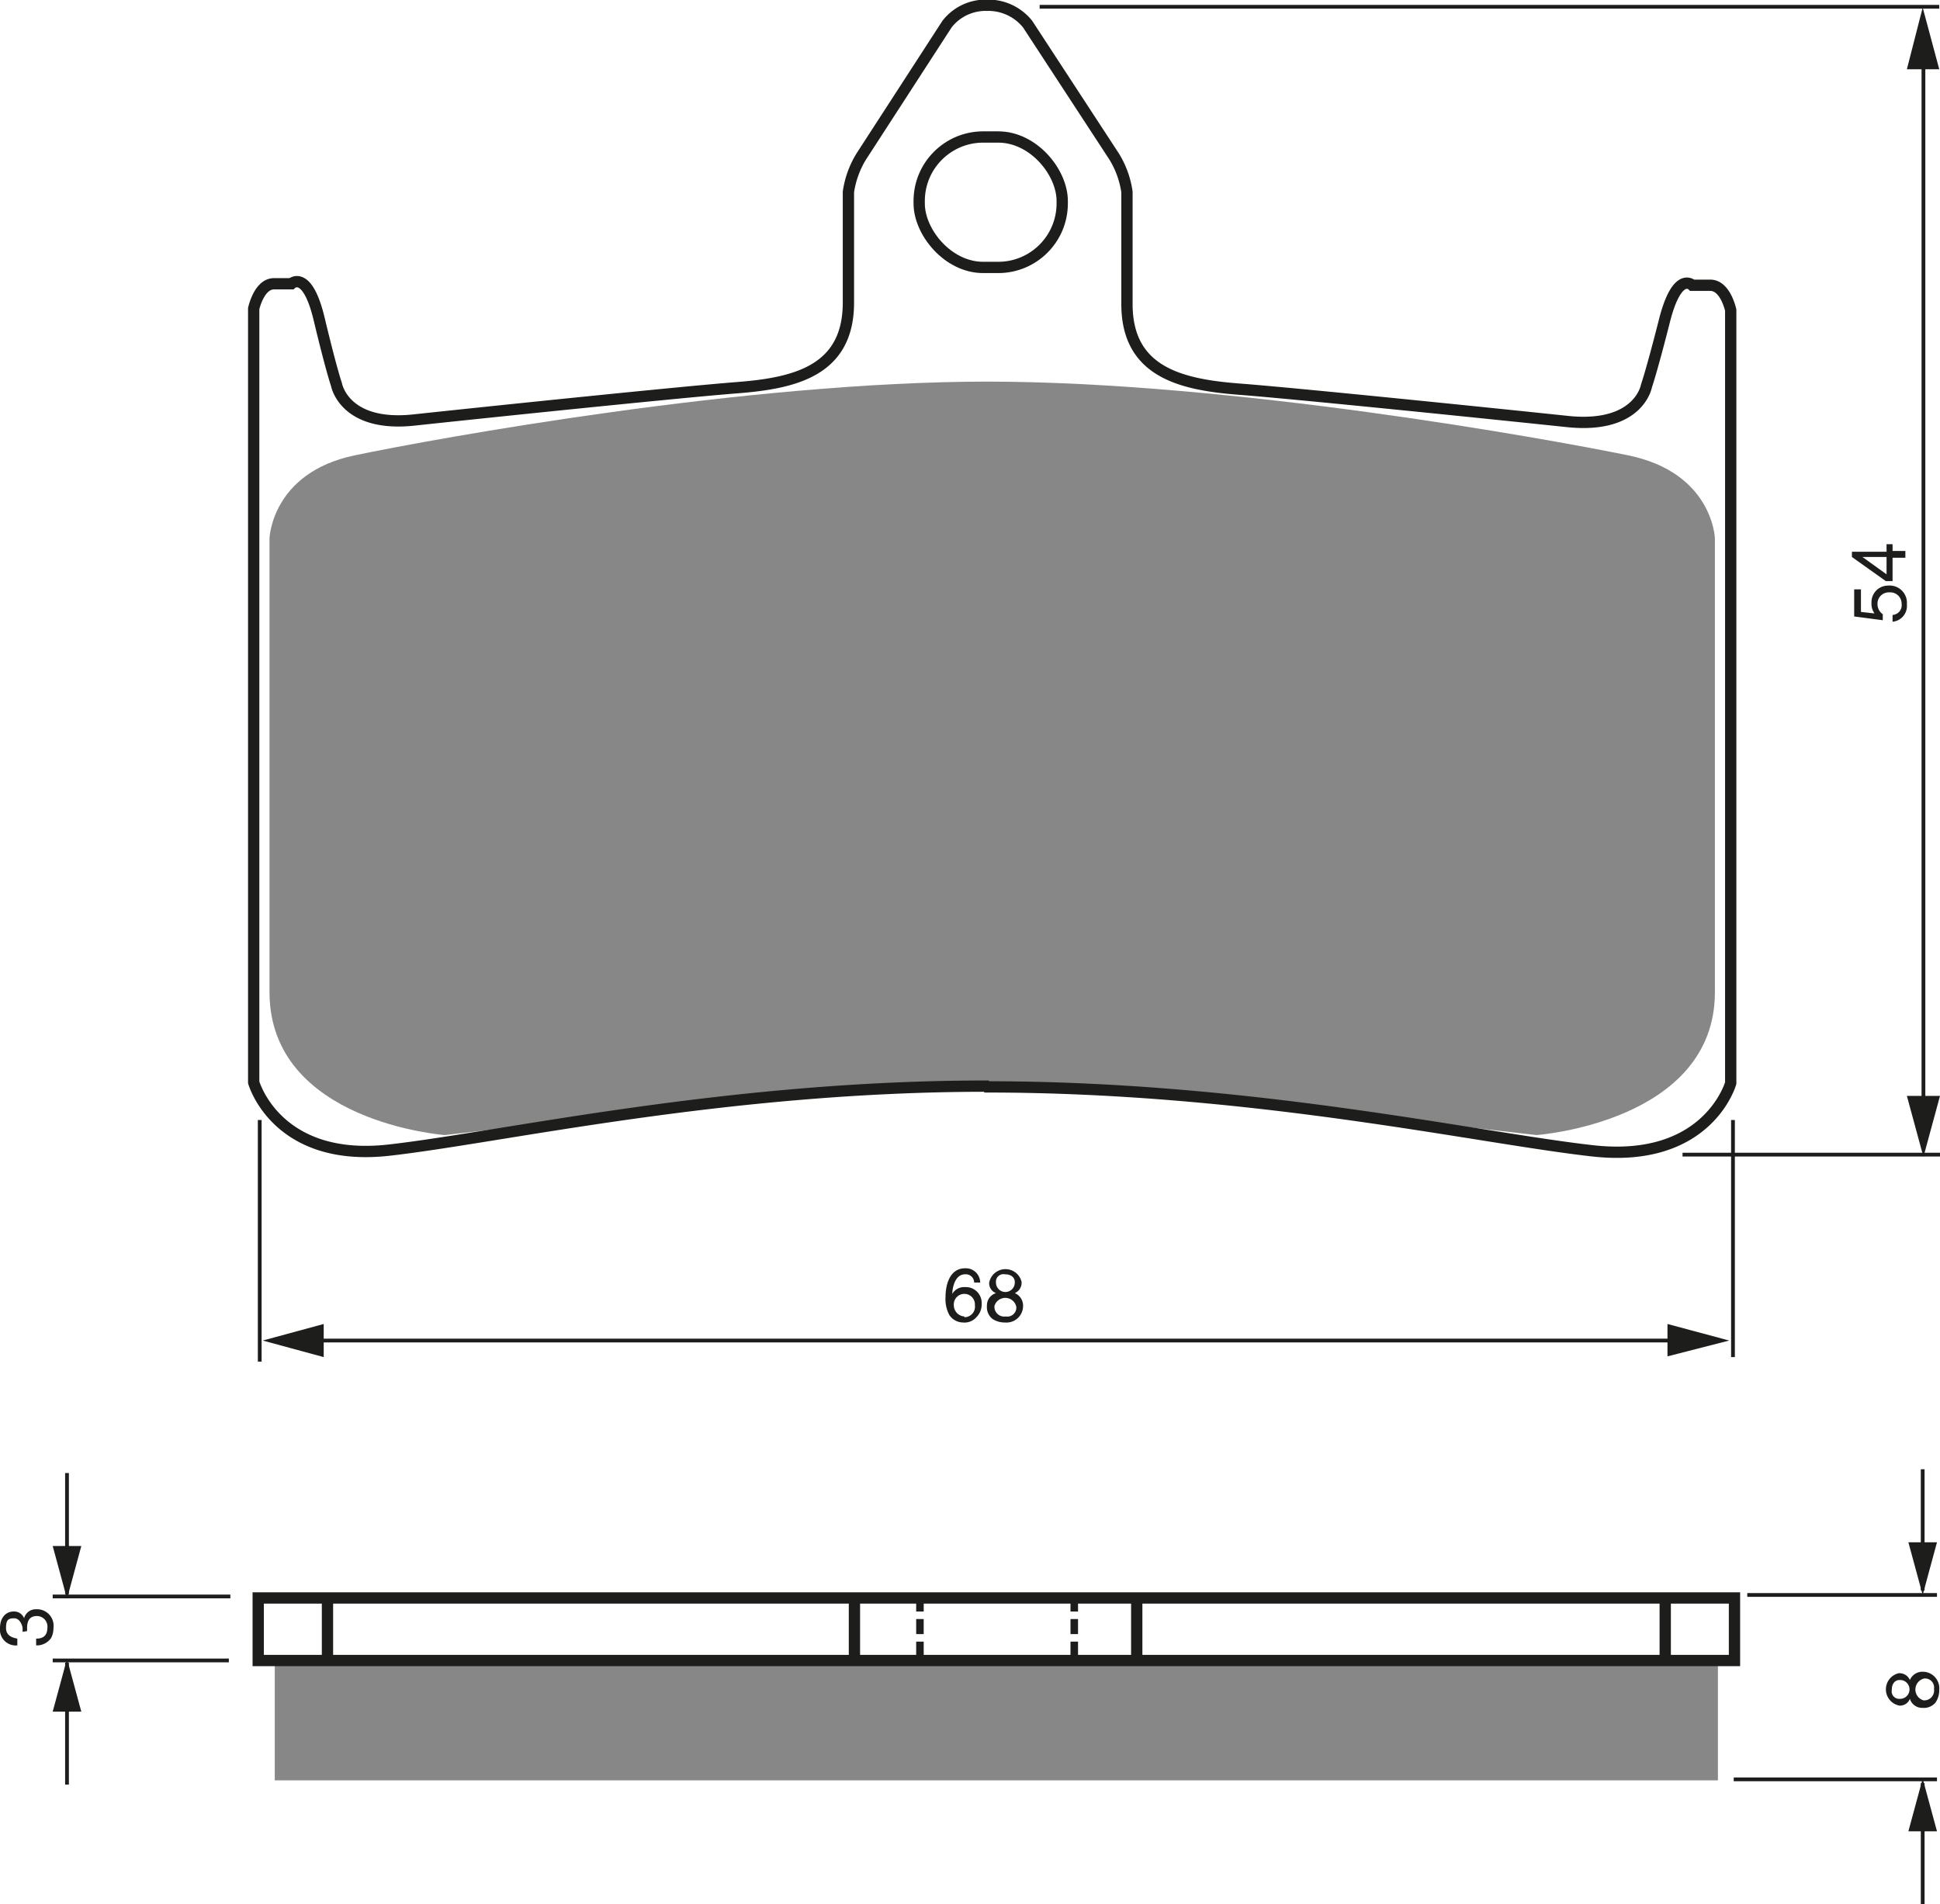 <?xml version="1.0" encoding="UTF-8"?><svg xmlns="http://www.w3.org/2000/svg" width="2577" height="2530" viewBox="0 0 257.7 253"><defs><style>.a,.c,.d{fill:none;stroke:#1d1d1b;}.a{stroke-width:0.5px;}.b{fill:#1d1d1b;}.c{stroke-dasharray:2 1;}.d{stroke-width:1.5px;}.e{fill:#878787;}</style></defs><title>069 [Převedený]</title><rect width="100%" height="100%" fill="white"/><line class="a" x1="34.5" y1="148.8" x2="34.5" y2="180.9"/><line class="a" x1="230.2" y1="148.8" x2="230.2" y2="180.3"/><line class="a" x1="41.3" y1="178.1" x2="222.4" y2="178.1"/><polygon class="b" points="221.5 180.2 229.7 178.1 221.5 175.9 221.5 180.2"/><polygon class="b" points="43 175.9 34.9 178.1 43 180.3 43 175.9"/><path class="b" d="M309.3,221.9a1.1,1.1,0,0,0-1.2-1.1c-1.4,0-1.7,1.9-1.7,2.6h0a1.8,1.8,0,0,1,1.7-.9,2.1,2.1,0,0,1,2.2,2.2,2.4,2.4,0,0,1-.7,1.8,2.1,2.1,0,0,1-1.8.7,2.2,2.2,0,0,1-1.8-1,4.5,4.5,0,0,1-.5-2.4c0-1.5.5-3.8,2.6-3.8a1.9,1.9,0,0,1,2,1.9Zm-1.3,4.6a1.4,1.4,0,0,0,1.4-1.6,1.4,1.4,0,0,0-1.4-1.5,1.4,1.4,0,0,0-1.4,1.5A1.5,1.5,0,0,0,308,226.4Z" transform="translate(-179.9 -51.5)"/><path class="b" d="M314.7,223.3a1.8,1.8,0,0,1,1.1,1.7,2.2,2.2,0,0,1-2.4,2.2,2.9,2.9,0,0,1-1.7-.5,2,2,0,0,1-.7-1.7,1.7,1.7,0,0,1,1.2-1.7,1.4,1.4,0,0,1-.9-1.4,2.2,2.2,0,0,1,4.3-.1A1.5,1.5,0,0,1,314.7,223.3ZM312,225a1.3,1.3,0,0,0,1.5,1.4,1.2,1.2,0,0,0,1.4-1.3,1.5,1.5,0,0,0-2.9-.1Zm2.7-3.2c0-.4-.3-1-1.3-1a1,1,0,0,0-1.2,1.1,1.2,1.2,0,0,0,2.5,0Z" transform="translate(-179.9 -51.5)"/><line class="a" x1="255.5" y1="6.5" x2="255.5" y2="148.4"/><polygon class="b" points="253.3 145.6 255.5 153.7 257.7 145.6 253.3 145.6"/><polygon class="b" points="257.6 9.2 255.4 1 253.3 9.2 257.6 9.2"/><path class="b" d="M428.9,133a2.2,2.2,0,0,1-.4-1.4,2.2,2.2,0,0,1,2.2-2.3,2.3,2.3,0,0,1,2.5,2.5,2.1,2.1,0,0,1-1.9,2.3v-.9a1.3,1.3,0,0,0,1.2-1.5,1.5,1.5,0,0,0-1.6-1.5,1.5,1.5,0,0,0-1.6,1.6,1.6,1.6,0,0,0,.7,1.3v.8l-3.8-.5v-3.6h.9v3Z" transform="translate(-179.9 -51.5)"/><path class="b" d="M431.3,124.7H433v.9h-1.7v3.1h-.9l-4.5-3.2v-.7h4.6v-1h.8Zm-.8,3.1v-2.3h-3.2Z" transform="translate(-179.9 -51.5)"/><line class="a" x1="138.1" y1="0.9" x2="257.6" y2="0.9"/><line class="a" x1="223.5" y1="153.4" x2="257.7" y2="153.4"/><line class="a" x1="30.6" y1="212.1" x2="7" y2="212.1"/><line class="a" x1="30.4" y1="220.6" x2="7" y2="220.6"/><line class="a" x1="8.9" y1="211.8" x2="8.9" y2="195.7"/><polygon class="b" points="7 205.4 8.9 212.4 10.8 205.4 7 205.4"/><line class="a" x1="8.9" y1="220.9" x2="8.9" y2="237.1"/><polygon class="b" points="7 227.4 8.9 220.4 10.8 227.4 7 227.4"/><line class="a" x1="255.4" y1="211.3" x2="255.4" y2="195.2"/><polygon class="b" points="253.5 204.9 255.4 211.9 257.3 204.9 253.5 204.9"/><line class="a" x1="255.4" y1="236.9" x2="255.4" y2="253"/><polygon class="b" points="253.5 243.3 255.4 236.3 257.3 243.3 253.5 243.3"/><line class="a" x1="232.1" y1="211.9" x2="257.3" y2="211.9"/><line class="a" x1="230.3" y1="236.4" x2="257.3" y2="236.4"/><path class="b" d="M182.9,268.3c0-.1,0-.3,0-.5s-.3-1.3-1.1-1.3-1.1.2-1.1,1.3,1,1.3,1.5,1.4v.9a2.1,2.1,0,0,1-2.3-2.3c0-1.4.8-2.2,1.8-2.2a1.4,1.4,0,0,1,1.4.9h0a1.6,1.6,0,0,1,1.6-1.2,2.2,2.2,0,0,1,2.3,2.5,2.8,2.8,0,0,1-.3,1.3,2.3,2.3,0,0,1-2,1v-.9c.7,0,1.5-.2,1.5-1.5a1.4,1.4,0,0,0-1.4-1.5c-1.2,0-1.3,1-1.3,1.6s0,.3,0,.4Z" transform="translate(-179.9 -51.5)"/><path class="b" d="M433.6,274.7a1.8,1.8,0,0,1,1.7-1.1,2.2,2.2,0,0,1,2.2,2.4,2.9,2.9,0,0,1-.5,1.7,2,2,0,0,1-1.7.7,1.7,1.7,0,0,1-1.7-1.2,1.4,1.4,0,0,1-1.4.9,2.2,2.2,0,0,1-.1-4.3A1.5,1.5,0,0,1,433.6,274.7Zm-1.4,0c-.4,0-1,.3-1,1.3a1,1,0,0,0,1.1,1.2,1.2,1.2,0,0,0,0-2.5Zm3.2,2.7a1.3,1.3,0,0,0,1.4-1.5,1.2,1.2,0,0,0-1.3-1.4,1.5,1.5,0,0,0-.1,2.9Z" transform="translate(-179.9 -51.5)"/><line class="c" x1="122.2" y1="212.1" x2="122.2" y2="222.2"/><line class="c" x1="142.7" y1="212.1" x2="142.7" y2="222.2"/><line class="d" x1="43.5" y1="212.8" x2="43.5" y2="222.4"/><line class="d" x1="113.5" y1="212.8" x2="113.5" y2="222.4"/><line class="d" x1="151" y1="212.8" x2="151" y2="222.4"/><line class="d" x1="221.2" y1="212.8" x2="221.2" y2="222.4"/><path class="e" d="M311,195.3c13.2,0,73,7,73,7s23.7-1.7,23.7-19V123s-.3-8.7-11.5-11-53.1-9.8-85.2-9.8h0c-31.7,0-73,7.5-84,9.8s-11.3,11-11.3,11v60.3c0,17.3,23.3,19,23.3,19s59-7,72-7Z" transform="translate(-179.9 -51.5)"/><rect class="d" x="122.1" y="18.2" width="19" height="17.33" rx="8.5" ry="8.5"/><path class="d" d="M311,195.9c35.2,0,65.2,6.8,80.5,8.5s18.3-9,18.3-9V92.7s-.7-3.3-2.7-3.3h-2.4s-2-2-3.7,4.7-2.4,8.7-2.4,8.7-1,5.7-10.5,4.7-35.8-3.7-43.6-4.3-14.9-2.3-14.9-11.3V77a12.3,12.3,0,0,0-1.7-4.7L316.4,54.7a6.7,6.7,0,0,0-5.4-2.5h0a6.5,6.5,0,0,0-5.3,2.5L294.3,72.3a12.4,12.4,0,0,0-1.7,4.7V91.7c0,9-7,10.7-14.7,11.3s-33.7,3.3-43,4.3-10.3-4.7-10.3-4.7-.7-2-2.3-8.7-3.7-4.7-3.7-4.7h-2.3c-2,0-2.7,3.3-2.7,3.3V195.3s3,10.7,18,9,44.7-8.5,79.3-8.5Z" transform="translate(-179.9 -51.5)"/><rect class="e" x="36.5" y="220.8" width="191.7" height="15.73"/><rect class="d" x="34.3" y="212.3" width="196.1" height="8.31"/></svg>